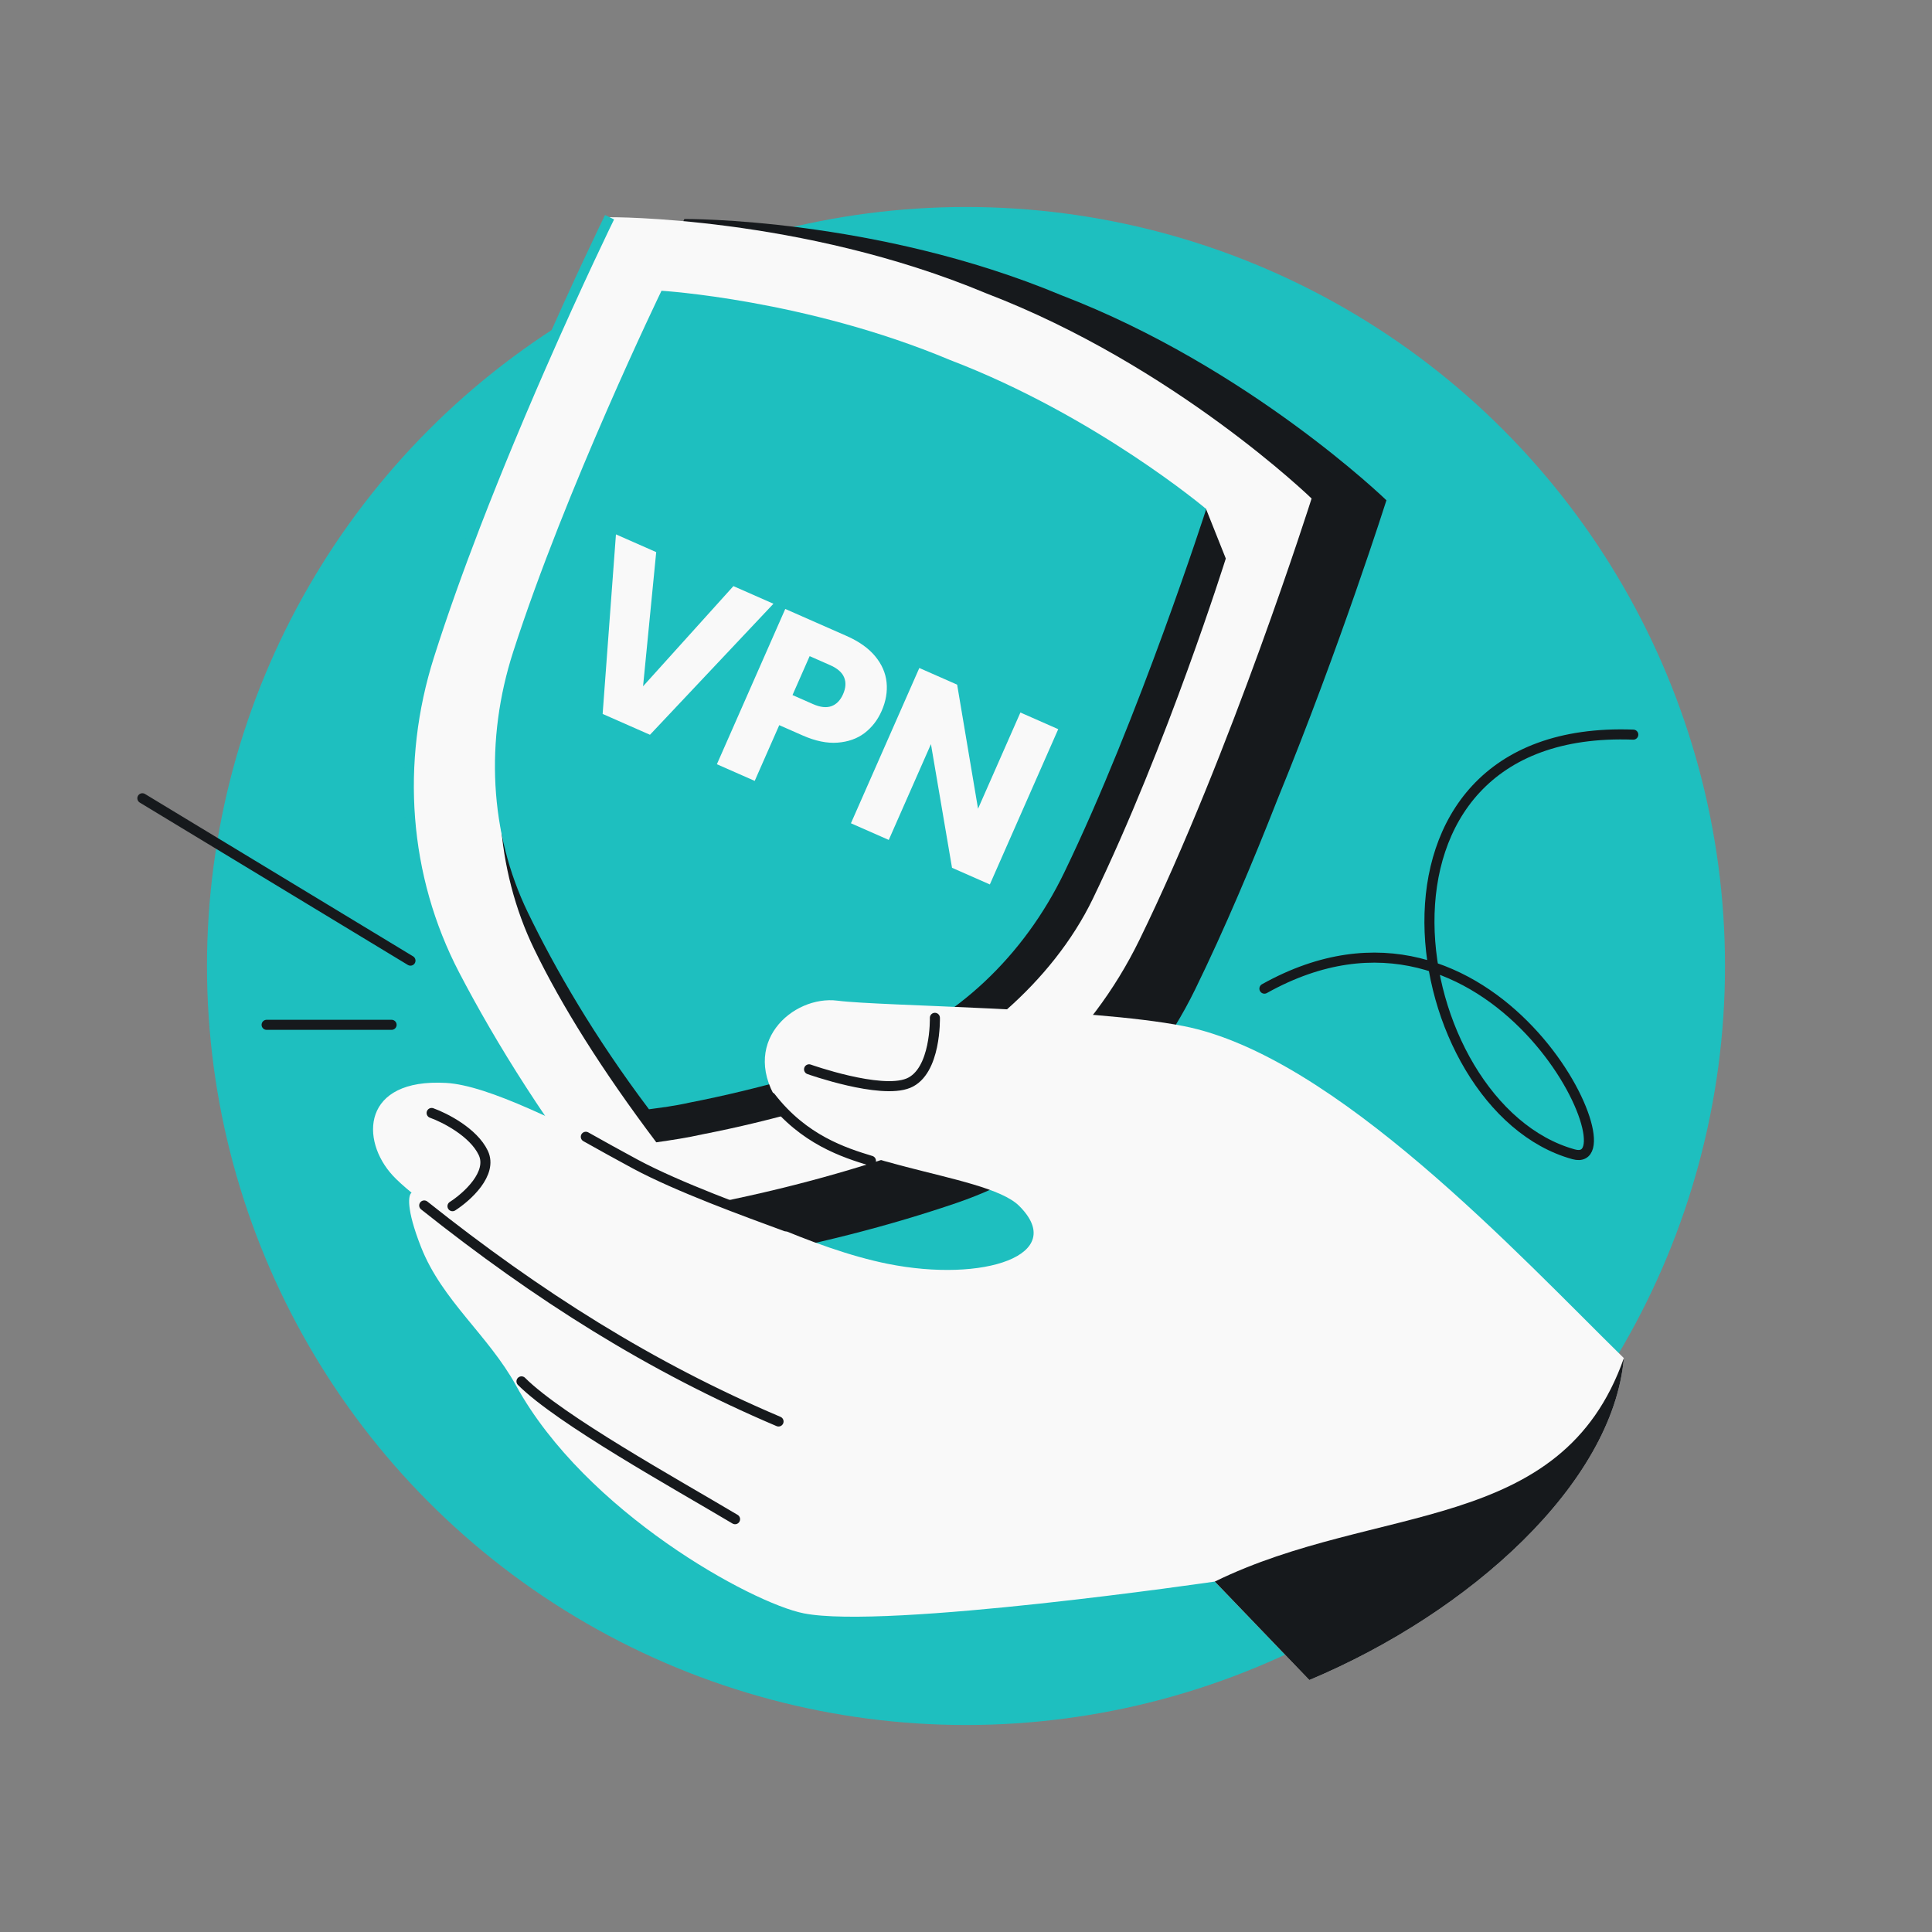 <svg width="384" height="384" viewBox="0 0 384 384" fill="none" xmlns="http://www.w3.org/2000/svg">
<rect x="0" y="0" width="384" height="384" fill="#808080" stroke="none"/>
<g clip-path="url(#clip0_1042_311)">
<circle cx="192" cy="192" r="150.859" fill="#1EBFBF"/>
<path fill-rule="evenodd" clip-rule="evenodd" d="M136.026 43.527C136.026 43.527 174.014 43.228 210.928 58.671C248.292 72.989 275.564 99.436 275.564 99.436C275.564 99.436 266.341 128.514 253.936 158.814C248.998 171.398 243.376 184.726 237.528 196.686C227.733 216.719 210.875 232.023 190.069 239.115C177.504 243.398 161.791 247.65 143.456 250.721C141.569 251.091 139.802 251.354 138.184 251.56C137.914 251.6 137.645 251.641 137.374 251.681C137.361 251.676 137.348 251.67 137.335 251.665C136.484 251.767 135.679 251.855 134.925 251.938L134.922 251.938L134.918 251.938L121.73 244.27C121.73 244.27 108.68 217.469 101.45 203.594C91.293 184.101 89.641 161.389 96.388 140.135C100.416 127.446 105.552 113.923 110.67 101.41C122.619 70.928 136.026 43.527 136.026 43.527Z" fill="#16191C"/>
<path fill-rule="evenodd" clip-rule="evenodd" d="M196.054 58.316C159.14 42.873 121.152 43.172 121.152 43.172C121.152 43.172 115.044 55.656 107.399 73.144C106.819 74.472 106.23 75.828 105.634 77.21C104.16 80.626 102.645 84.197 101.119 87.876C100.052 90.445 98.98 93.067 97.913 95.723C96.746 98.626 95.585 101.571 94.443 104.536C91.133 113.131 87.981 121.896 85.314 130.296C78.567 151.55 80.219 174.261 90.376 193.755C97.606 207.63 108 224.474 122.175 242.286C122.701 242.225 123.259 242.163 123.848 242.099C124.604 242.016 125.41 241.928 126.261 241.826C126.274 241.831 126.287 241.836 126.301 241.842C126.571 241.802 126.841 241.761 127.11 241.721C128.728 241.515 130.495 241.252 132.383 240.882C150.718 237.81 166.43 233.559 178.996 229.276C199.801 222.184 216.659 206.88 226.454 186.847C244.667 149.6 260.69 99.081 260.69 99.081C260.69 99.081 233.418 72.635 196.054 58.316Z" fill="#F9F9F9"/>
<path d="M121.152 43.172C121.152 43.172 115.044 55.656 107.399 73.144C106.819 74.472 106.229 75.828 105.633 77.21C104.16 80.625 102.645 84.197 101.119 87.875C100.052 90.445 98.98 93.066 97.913 95.723C96.746 98.626 95.585 101.571 94.443 104.536C91.132 113.131 87.981 121.896 85.314 130.296C78.567 151.549 80.219 174.261 90.376 193.755C97.606 207.63 108 224.474 122.175 242.286C122.701 242.224 123.259 242.163 123.848 242.099C124.604 242.016 125.41 241.927 126.261 241.825C126.274 241.831 126.287 241.836 126.3 241.841C126.571 241.801 126.841 241.761 127.11 241.72C128.728 241.514 130.495 241.252 132.382 240.882" stroke="#1EBFBF" stroke-width="2"/>
<path fill-rule="evenodd" clip-rule="evenodd" d="M239.708 101.156L135.469 65.564C135.469 65.564 113.223 103.502 102.753 136.001C97.122 153.479 98.524 172.833 106.151 188.594C111.58 199.813 119.646 212.723 130.445 227.044C133.493 226.607 136.636 226.129 139.63 225.455C154.029 222.642 166.395 218.909 176.299 215.202C192.698 209.063 209.191 195.215 217.186 178.684C232.054 147.947 243.636 111.01 243.636 111.01L239.708 101.156Z" fill="#16191C"/>
<path fill-rule="evenodd" clip-rule="evenodd" d="M188.795 71.541C160.163 59.531 131.476 57.791 131.476 57.791C131.476 57.791 112.463 97.076 101.993 129.575C96.362 147.054 97.28 165.585 104.907 181.346C110.335 192.565 118.191 206.157 128.99 220.478C129.403 220.419 129.841 220.36 130.302 220.298C130.895 220.218 131.527 220.132 132.195 220.035C132.206 220.039 132.216 220.043 132.226 220.047C132.438 220.01 132.65 219.972 132.861 219.935C134.131 219.74 135.518 219.496 137.001 219.162C151.4 216.35 163.766 212.617 173.67 208.909C190.069 202.771 203.513 189.987 211.509 173.456C226.376 142.718 239.749 101.174 239.749 101.174C239.749 101.174 217.798 82.624 188.795 71.541Z" fill="#1EBFBF"/>
<path d="M153.727 119.999L129.188 146.041L119.779 141.898L122.424 106.213L130.426 109.737L127.814 136.407L145.77 116.494L153.727 119.999ZM175.224 141.329C174.436 143.117 173.303 144.577 171.824 145.711C170.358 146.815 168.575 147.447 166.475 147.607C164.375 147.767 162.064 147.292 159.544 146.182L154.883 144.129L150.004 155.209L142.486 151.898L156.078 121.034L168.257 126.397C170.719 127.482 172.613 128.823 173.938 130.422C175.264 132.02 176.023 133.754 176.214 135.623C176.406 137.493 176.076 139.394 175.224 141.329ZM161.605 139.951C163.042 140.583 164.26 140.717 165.26 140.353C166.26 139.989 167.032 139.191 167.574 137.96C168.116 136.729 168.184 135.621 167.777 134.637C167.371 133.654 166.449 132.845 165.013 132.213L160.924 130.412L157.517 138.15L161.605 139.951ZM196.74 175.791L189.222 172.48L185.032 147.905L176.648 166.942L169.13 163.632L182.722 132.768L190.24 136.079L194.392 160.741L202.814 141.616L210.332 144.927L196.74 175.791Z" fill="#F9F9F9"/>
<path d="M166.455 198.891C175.302 200.027 216.337 200.245 235.221 203.937C265.301 209.819 301.964 249.541 322.754 269.936C320.558 294.865 292.159 320.522 260.239 333.919L241.449 314.347C241.449 314.347 176.052 323.923 159.719 320.657C149.364 318.586 116.423 300.556 102.597 275.435C97.051 265.36 87.88 258.515 83.687 247.869C80.651 240.161 81.169 237.451 81.808 237.06C80.238 235.765 78.972 234.627 78.102 233.689C71.536 226.616 71.928 214.281 88.686 215.241C105.444 216.201 147.075 245.283 176.411 251.189C195.542 255.04 212.371 249.412 202.554 239.67C195.703 232.872 163.775 232.076 155.133 219.73C146.49 207.385 157.608 197.756 166.455 198.891Z" fill="#F9F9F9"/>
<path d="M260.242 333.92C292.161 320.523 320.56 294.866 322.756 269.936C310.361 305.191 273.617 298.599 241.452 314.347L260.242 333.92Z" fill="#16191C"/>
<path d="M160.809 212.536C160.809 212.536 174.965 217.572 180.53 215.294C186.096 213.016 185.816 202.3 185.816 202.3M89.936 239.739C92.788 237.916 98.004 233.244 96.052 229.141C94.1 225.038 88.397 222.146 85.79 221.213M103.651 274.56C111.329 282.213 134.287 294.912 146.099 301.953M154.74 282.53C129.336 271.74 106.958 257.604 84.318 239.594M173.106 230.717C167.807 229.102 159.751 226.553 153.191 218.077M116.437 225.944C119.508 227.664 122.773 229.489 126.263 231.365C134.821 235.965 148.357 240.859 156.223 243.754" stroke="#16191C" stroke-width="2" stroke-linecap="round"/>
<path d="M28.297 158.661L81.583 190.933M77.831 203.691H52.993M324.627 146.015C266.239 143.819 278.927 220.089 312.774 229.426C325.505 232.938 296.922 171.031 251.313 196.501" stroke="#16191C" stroke-width="2" stroke-linecap="round"/>
</g>
<defs>
<clipPath id="clip0_1042_311">
<rect width="384" height="384" fill="white"/>
</clipPath>
</defs>
</svg>
